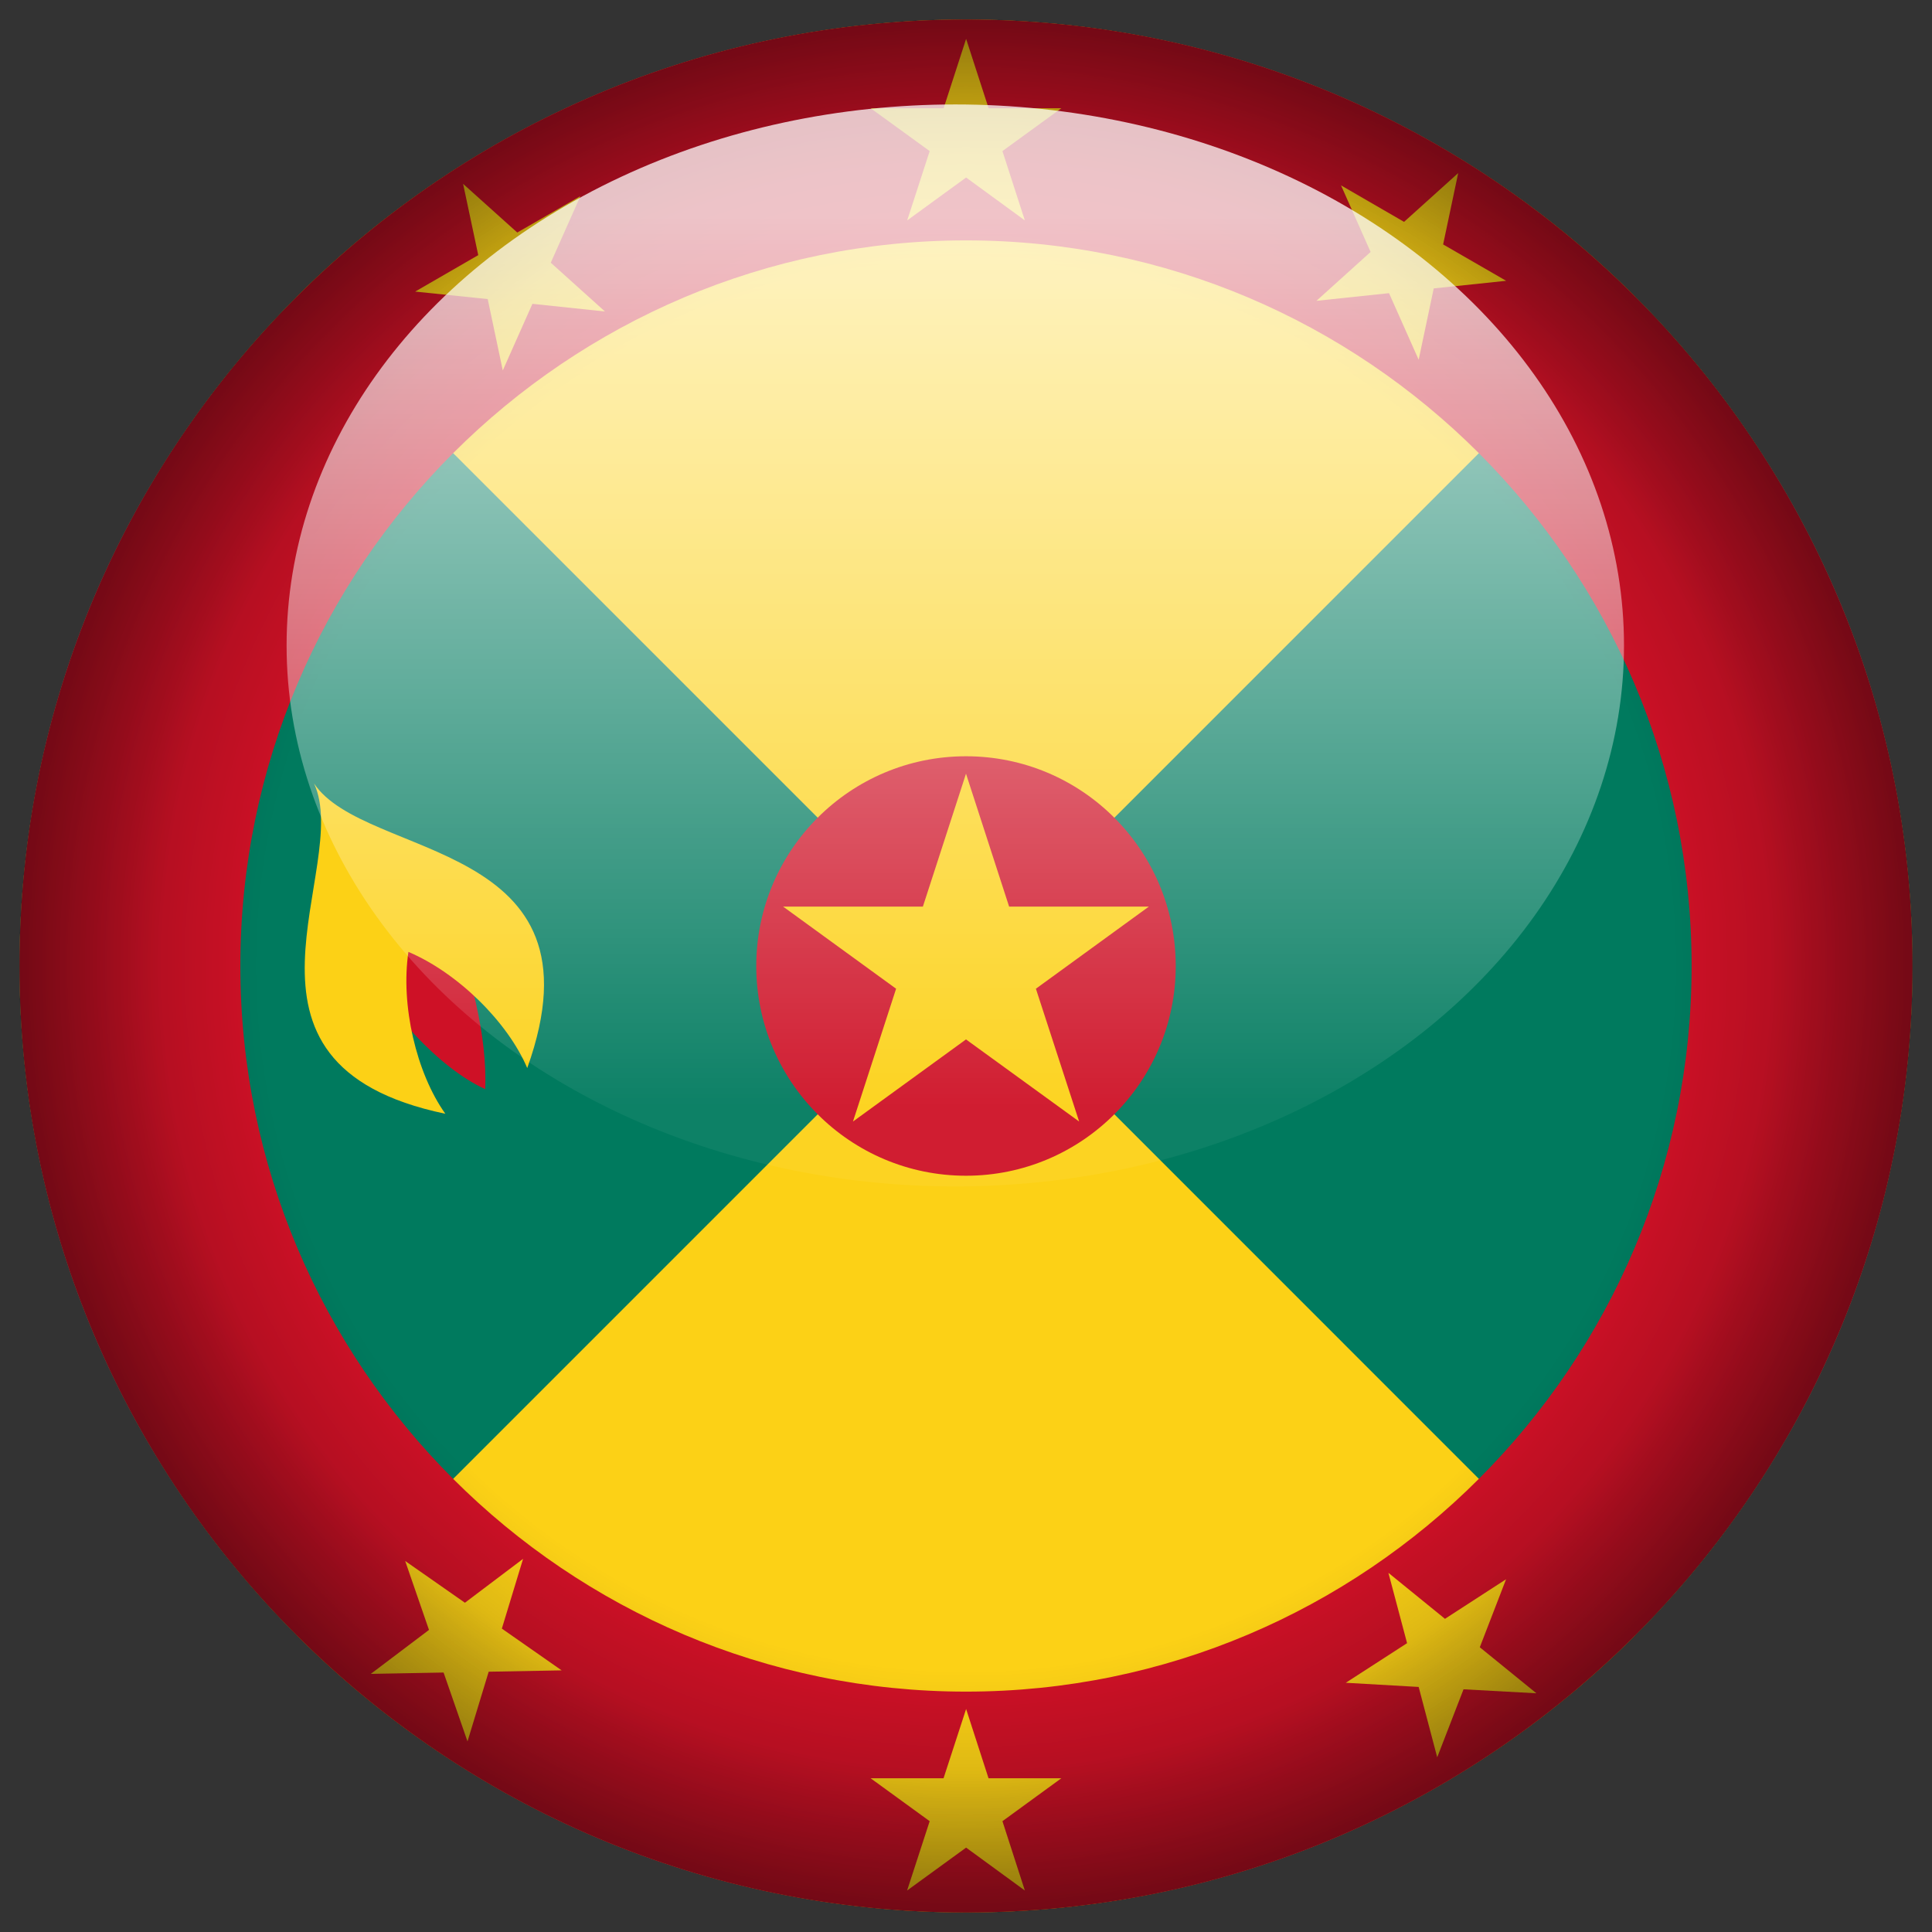 <?xml version="1.0" encoding="utf-8"?>
<!-- Generator: Adobe Illustrator 15.0.0, SVG Export Plug-In . SVG Version: 6.00 Build 0)  -->
<!DOCTYPE svg PUBLIC "-//W3C//DTD SVG 1.1//EN" "http://www.w3.org/Graphics/SVG/1.1/DTD/svg11.dtd">
<svg version="1.1" id="Laag_1" xmlns="http://www.w3.org/2000/svg" xmlns:xlink="http://www.w3.org/1999/xlink" x="0px" y="0px"
	 width="50px" height="50px" viewBox="0 0 50 50" enable-background="new 0 0 50 50" xml:space="preserve">
<rect x="0" y="0" width="50" height="50" fill="#333333" stroke="none"/>
<g id="Grenada_1_">
	<circle id="circle50_73_" fill="#FCD116" cx="25" cy="25" r="24.495"/>
	<path id="circle50_72_" fill="#007A5E" d="M7.681,42.32c-9.567-9.566-9.567-25.074,0-34.639L25,25L7.681,42.32z"/>
	<path id="circle50_71_" fill="#007A5E" d="M25.003,25L42.32,7.681c9.566,9.565,9.566,25.073,0,34.639L25.003,25z"/>
	<g>
		<path fill="#CE1126" d="M9.341,24.809c0.676,1.349,2.021,2.833,3.216,3.378c0.058-1.351-0.372-3.091-0.985-4.488L9.341,24.809z"/>
		<path fill="#FCD116" d="M8.127,20.276c1.006,2.169-2.774,7.262,3.398,8.548c-0.75-1.053-1.161-2.813-0.955-4.189
			c1.282,0.545,2.567,1.813,3.075,3.006C15.773,21.704,9.453,22.267,8.127,20.276z"/>
	</g>
	<g>
		<circle fill="#CE1126" cx="25" cy="25" r="5.428"/>
		<polygon fill="#FCD116" points="26.809,25.588 29.732,23.463 26.116,23.463 25,20.023 23.884,23.463 20.267,23.463 23.191,25.588 
			22.075,29.025 25,26.9 27.928,29.025 		"/>
	</g>
	<g id="circle50_70_">
		<path fill="#CE1126" d="M25,6.221c10.355,0,18.779,8.425,18.779,18.779c0,10.355-8.424,18.779-18.779,18.779
			C14.646,43.779,6.22,35.355,6.22,25C6.22,14.646,14.646,6.221,25,6.221 M25,0.505C11.473,0.505,0.505,11.47,0.505,25
			C0.505,38.529,11.47,49.495,25,49.495c13.529,0,24.495-10.966,24.495-24.495C49.495,11.47,38.529,0.505,25,0.505L25,0.505z"/>
	</g>
	<polygon fill="#FCD116" points="12.988,42.148 13.537,40.343 12.032,41.479 10.486,40.398 11.102,42.182 9.596,43.32 11.48,43.285 
		12.099,45.068 12.647,43.264 14.535,43.229 	"/>
	<polygon fill="#FCD116" points="25.583,46.021 25.003,44.229 24.419,46.021 22.531,46.021 24.06,47.132 23.476,48.926 
		25.003,47.816 26.523,48.926 25.943,47.132 27.468,46.021 	"/>
	<polygon fill="#FCD116" points="38.297,42.631 38.977,40.871 37.396,41.895 35.932,40.705 36.415,42.525 34.829,43.55 
		36.715,43.658 37.195,45.479 37.876,43.719 39.762,43.822 	"/>
	<polygon fill="#FCD116" points="38.979,7.267 37.348,6.326 37.738,4.479 36.337,5.742 34.706,4.798 35.471,6.521 34.07,7.785 
		35.948,7.587 36.715,9.31 37.105,7.464 	"/>
	<polygon fill="#FCD116" points="25.585,2.801 25.003,1.006 24.421,2.801 22.532,2.801 24.06,3.91 23.478,5.704 25.003,4.594 
		26.523,5.704 25.943,3.91 27.468,2.801 	"/>
	<polygon fill="#FCD116" points="13.387,6.018 11.985,4.758 12.377,6.603 10.745,7.546 12.622,7.74 13.012,9.587 13.779,7.863 
		15.656,8.061 14.254,6.799 15.02,5.076 	"/>
</g>
<g>
	<g>
		<g>
			<g>
				<defs>
					<circle id="SVGID_1_" cx="25" cy="25" r="24.5"/>
				</defs>
				<clipPath id="SVGID_2_">
					<use xlink:href="#SVGID_1_"  overflow="visible"/>
				</clipPath>
				
					<radialGradient id="circle50_2_" cx="750.76" cy="1657.961" r="27.469" gradientTransform="matrix(1 0 0 1 -725.76 -1632.961)" gradientUnits="userSpaceOnUse">
					<stop  offset="0" style="stop-color:#000000;stop-opacity:0"/>
					<stop  offset="0.758" style="stop-color:#000000;stop-opacity:0"/>
					<stop  offset="1" style="stop-color:#000000"/>
				</radialGradient>
				
					<circle id="circle50_1_" opacity="0.4" clip-path="url(#SVGID_2_)" fill="url(#circle50_2_)" enable-background="new    " cx="25" cy="25" r="27.469"/>
			</g>
		</g>
	</g>
	<g>
		<g>
			<g>
				<defs>
					<circle id="SVGID_3_" cx="25" cy="25" r="24.5"/>
				</defs>
				<clipPath id="SVGID_4_">
					<use xlink:href="#SVGID_3_"  overflow="visible"/>
				</clipPath>
				
					<radialGradient id="circle50_3_" cx="750.76" cy="1657.961" r="31.678" gradientTransform="matrix(1 0 0 1 -725.76 -1632.961)" gradientUnits="userSpaceOnUse">
					<stop  offset="0" style="stop-color:#000000;stop-opacity:0"/>
					<stop  offset="0.576" style="stop-color:#000000;stop-opacity:0"/>
					<stop  offset="1" style="stop-color:#000000"/>
				</radialGradient>
				
					<circle id="circle50_7_" opacity="0.6" clip-path="url(#SVGID_4_)" fill="url(#circle50_3_)" enable-background="new    " cx="25" cy="25" r="31.678"/>
			</g>
		</g>
	</g>
</g>
<linearGradient id="SVGID_5_" gradientUnits="userSpaceOnUse" x1="750.482" y1="1663.666" x2="750.482" y2="1635.664" gradientTransform="matrix(1 0 0 1 -725.76 -1632.961)">
	<stop  offset="0.073" style="stop-color:#FFFFFF;stop-opacity:0.05"/>
	<stop  offset="0.897" style="stop-color:#FFFFFF;stop-opacity:0.75"/>
	<stop  offset="1" style="stop-color:#FFFFFF;stop-opacity:0.75"/>
</linearGradient>
<ellipse fill="url(#SVGID_5_)" cx="24.723" cy="16.704" rx="17.306" ry="14.001"/>
</svg>
